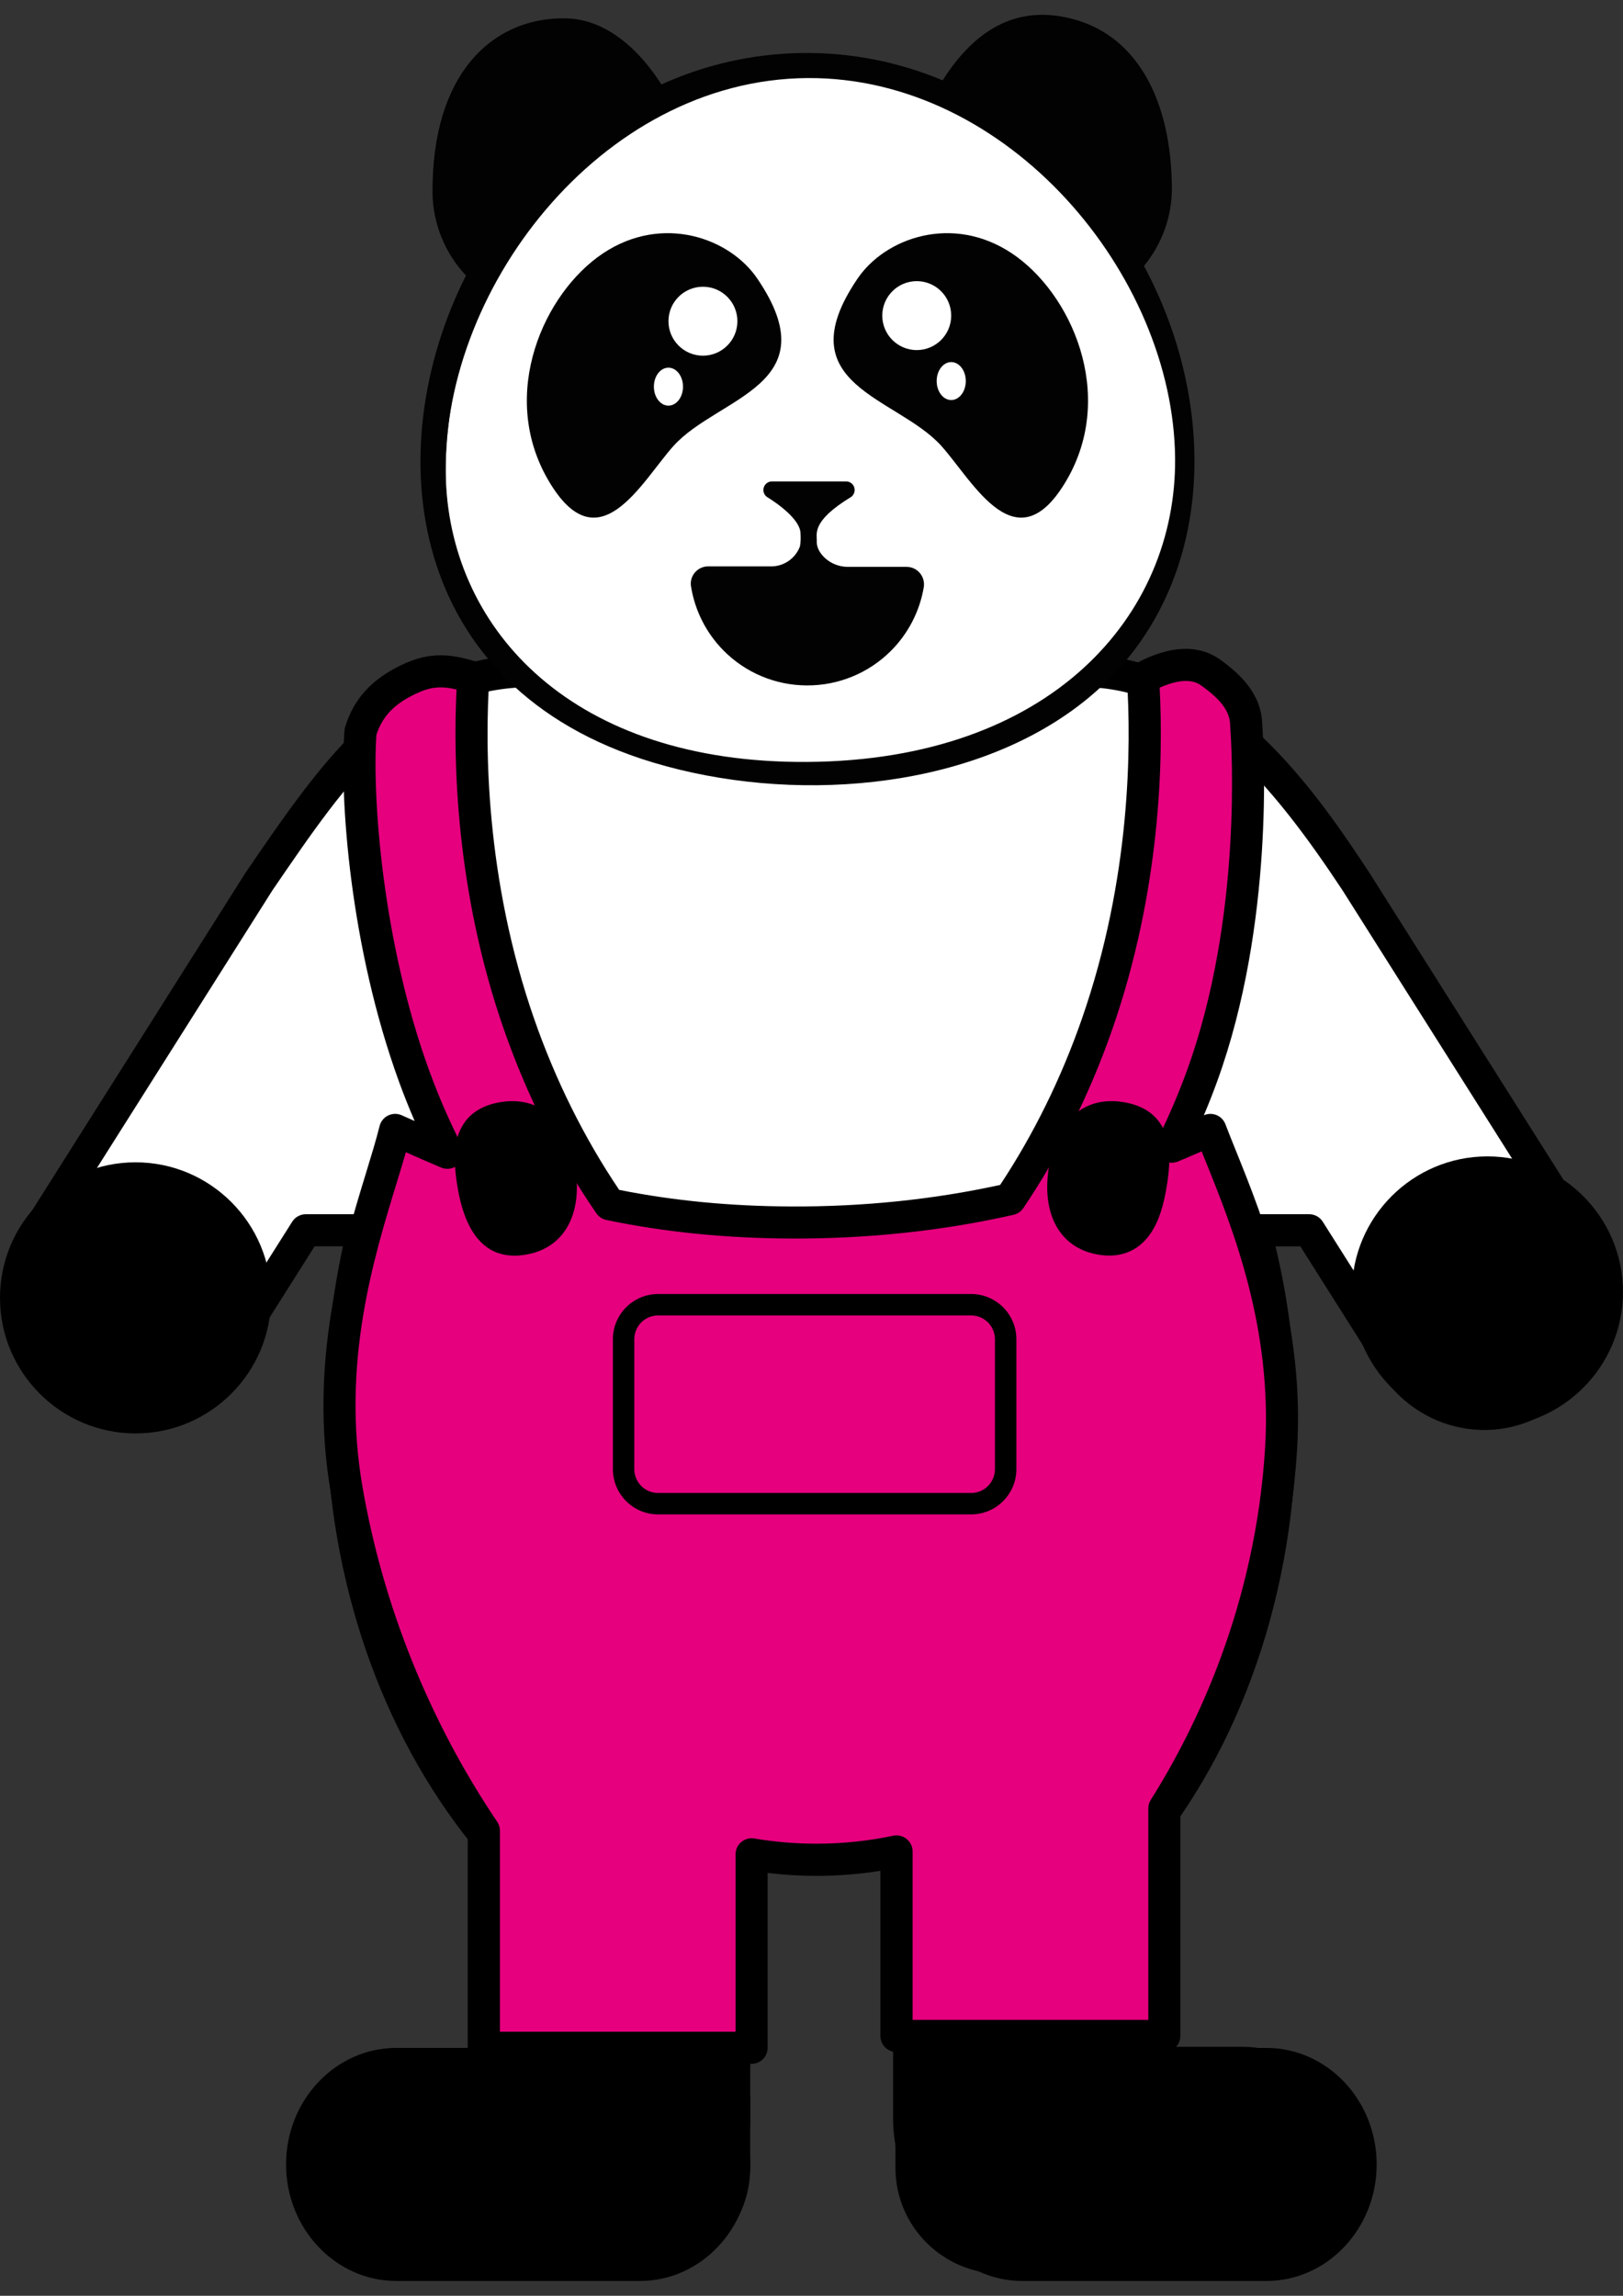 <svg xmlns="http://www.w3.org/2000/svg" xmlns:xlink="http://www.w3.org/1999/xlink" id="Calque_1" x="0px" y="0px" viewBox="0 0 595.28 841.89" style="enable-background:new 0 0 595.28 841.89;" xml:space="preserve"><rect x="0" y="0" width="595.28" height="841.89" fill="#333333" stroke="none"/><style type="text/css">	.st0{fill:#FFFFFF;}	.st1{fill:#020203;}	.st2{fill:#E6007E;}</style><g>	<g>		<path class="st0" d="M578.04,450.94l-80.68-127.63c-21.44-32.41-53.58-77.22-100.32-77.22H195.28   c-46.73,0-70.78,33.98-100.32,77.22L14.28,450.94c-12.55,19.84-7.63,46.78,10.97,60.16h0c18.61,13.38,43.86,8.14,56.4-11.7   l30.5-48.24h21.05c-5.88,23.67-8.61,49.09-7.57,75.44c2.35,59.9,23.67,113.29,56.25,151.19v79.11h-36.54   c-19.07,0-34.54,16.49-34.54,36.84c0,20.34,15.46,36.84,34.54,36.84h89.39c19.07,0,34.54-16.49,34.54-36.84   c0-2.74-0.29-5.41-0.82-7.98c0.54-2.91,0.82-5.92,0.82-9V673.73c11.91,2.7,24.2,3.87,36.74,3.31c9.38-0.42,18.54-1.79,27.44-4.02   v103.73c0,10.42,3.21,20.04,8.63,27.8c4.33,15.07,17.48,26.03,33.02,26.03h89.39c19.07,0,34.54-16.49,34.54-36.84   c0-20.34-15.46-36.84-34.54-36.84h-43.65v-84.27c32.12-41.15,50.97-98.62,48.51-161.37c-0.82-20.96-3.97-41.12-9.11-60.09h19.93   l30.5,48.24c12.55,19.84,37.8,25.08,56.4,11.7h0C585.67,497.72,590.58,470.78,578.04,450.94z"></path>		<path d="M464.49,836.46H375.1c-17.62,0-32.93-11.75-38.4-29.35c-5.98-8.91-9.14-19.39-9.14-30.37v-96.38   c-7.04,1.38-14.17,2.24-21.28,2.56c-10.39,0.46-20.81-0.21-31.11-2.01v95.83c0,2.98-0.24,5.98-0.73,8.94   c0.48,2.66,0.73,5.36,0.73,8.04c0,23.56-18.14,42.73-40.43,42.73h-89.39c-22.29,0-40.43-19.17-40.43-42.73   c0-23.56,18.14-42.73,40.43-42.73h30.65v-71.05c-34-40.4-53.95-94.67-56.25-153.13c-0.93-23.75,1.1-47.19,6.04-69.78H115.4   l-28.76,45.5c-7.05,11.15-17.8,18.62-30.27,21.04c-12.11,2.35-24.38-0.38-34.55-7.7C0.76,500.73-4.86,470.19,9.3,447.79   l80.68-127.63c0.04-0.06,0.08-0.12,0.12-0.17c29.24-42.81,54.49-79.79,105.18-79.79h201.76c52.39,0,86.77,51.95,105.23,79.86   l80.75,127.73l0,0c14.16,22.4,8.55,52.94-12.51,68.09c-10.18,7.32-22.45,10.05-34.55,7.7c-12.47-2.42-23.22-9.9-30.27-21.05   l-28.76-45.49h-9.1c4.2,17.51,6.69,35.62,7.41,53.97c2.38,60.66-15.28,120.15-48.5,163.61V751h37.76   c22.29,0,40.43,19.17,40.43,42.73C504.92,817.29,486.78,836.46,464.49,836.46z M333.45,667.12c1.3,0,2.58,0.43,3.63,1.25   c1.43,1.12,2.27,2.83,2.27,4.64v103.73c0,8.89,2.62,17.34,7.56,24.43c0.37,0.53,0.65,1.12,0.83,1.74   c3.74,13.02,14.74,21.76,27.36,21.76h89.39c15.8,0,28.64-13.88,28.64-30.95c0-17.06-12.85-30.94-28.64-30.94h-43.65   c-3.25,0-5.89-2.64-5.89-5.89v-84.27c0-1.31,0.44-2.59,1.25-3.63c32.34-41.43,49.57-98.85,47.26-157.51   c-0.79-20.07-3.79-39.85-8.91-58.79c-0.48-1.77-0.11-3.66,1.01-5.12c1.11-1.46,2.84-2.31,4.68-2.31h19.93   c2.02,0,3.9,1.04,4.98,2.74l30.49,48.24c5.29,8.38,13.31,13.98,22.56,15.77c8.89,1.73,17.91-0.3,25.43-5.7   c16.09-11.57,20.32-35,9.43-52.23l-80.68-127.63c-25.56-38.63-54.86-74.48-95.34-74.48H195.28c-44.44,0-66.93,32.9-95.39,74.57   L19.26,454.09c-10.89,17.23-6.66,40.66,9.43,52.23c7.51,5.4,16.55,7.43,25.43,5.7c9.25-1.8,17.26-7.4,22.56-15.77l30.5-48.24   c1.08-1.71,2.96-2.74,4.98-2.74h21.05c1.81,0,3.52,0.83,4.64,2.26c1.12,1.43,1.51,3.29,1.08,5.05   c-5.9,23.75-8.39,48.57-7.41,73.79c2.22,56.61,21.7,109.03,54.83,147.58c0.92,1.07,1.42,2.43,1.42,3.84v79.11   c0,3.25-2.64,5.89-5.89,5.89h-36.54c-15.79,0-28.64,13.88-28.64,30.94c0,17.06,12.85,30.95,28.64,30.95h89.39   c15.8,0,28.65-13.88,28.65-30.95c0-2.26-0.24-4.54-0.7-6.79c-0.15-0.75-0.16-1.51-0.03-2.26c0.48-2.63,0.73-5.3,0.73-7.94V673.72   c0-1.79,0.82-3.49,2.21-4.6c1.4-1.12,3.23-1.54,4.98-1.14c11.59,2.63,23.41,3.69,35.18,3.17c8.8-0.39,17.64-1.69,26.27-3.85   C332.49,667.18,332.97,667.12,333.45,667.12z"></path>	</g>	<g>		<path class="st0" d="M434.06,176.54c-9.15,63.31-70.51,108.42-137.92,106.67c-77.57-2.02-132.68-46-132.68-109.97   s42.98-144.61,132.7-148.78C364.3,21.28,443.36,112.19,434.06,176.54z"></path>		<g>			<path class="st1" d="M419.58,97.52c6.6-7.99,10.22-18.02,10.25-28.39c-0.22-32.8-12.93-55.16-34.89-61.75    c-21.29-6.31-37.19,3.16-49.2,22.08c-16.37-6.87-33.98-10.28-51.73-10.02c-17.75,0.26-35.25,4.18-51.41,11.53    C225.32,4.13,207.09,7.03,206.3,6.72c-25.74,0.16-47.98,20.16-47.66,64.16c0.19,11.23,4.56,21.98,12.27,30.15    c-32.11,63.75-22.33,151.24,68.64,178.59c49.99,15.04,114.34,10.66,155.75-20.6C446.21,220.6,448.23,150.77,419.58,97.52    L419.58,97.52z M296.14,279.41c-86.14,0.6-130.27-48.18-132.58-102.87c-2.91-68.99,56.34-147.38,132.58-147.91    C369.9,28.12,430.41,100.81,431,168.05C431.51,225.4,385.81,278.78,296.14,279.41z"></path>			<path class="st1" d="M277.89,102.35c-10.12-15.14-34.92-23.95-56.68-9.47c-21.76,14.48-38.38,51.64-20.22,83.03    c18.45,31.86,34.19,0.82,46.08-12.43C263.45,145.38,304.3,141.4,277.89,102.35L277.89,102.35z"></path>			<path class="st1" d="M314.41,102.35c10.12-15.14,34.92-23.95,56.68-9.47c21.76,14.48,38.38,51.64,20.22,83.03    c-18.45,31.86-34.19,0.82-46.08-12.43C328.86,145.38,288.01,141.4,314.41,102.35L314.41,102.35z"></path>			<path class="st1" d="M299.57,198.87c0.25-2.93-2.49-7.44,12.62-16.65h0c1.05-0.78,1.51-2.12,1.16-3.38    c-0.35-1.26-1.44-2.17-2.74-2.29h-27.76c-1.3,0.12-2.39,1.03-2.74,2.29c-0.35,1.26,0.11,2.61,1.16,3.38    c4.2,2.55,12.27,8.42,12.33,13.34h0c0.14,1.6,0.08,3.21-0.19,4.79c-0.84,2.26-2.37,4.18-4.38,5.5c-2.01,1.32-4.39,1.97-6.79,1.84    h-22.48c-3.89,0-6.93,3.46-6.32,7.3c1.4,8.8,5.5,17.02,11.83,23.46c8.05,8.2,19.05,12.84,30.54,12.9    c11.57,0.1,22.7-4.44,30.9-12.61c6.4-6.38,10.6-14.55,12.1-23.33c0.67-3.93-2.3-7.53-6.29-7.53h-21.48    C304.4,207.89,299.57,202.78,299.57,198.87L299.57,198.87z"></path>		</g>		<circle class="st0" cx="257.82" cy="117.79" r="12.64"></circle>		<ellipse class="st0" cx="245.17" cy="141.79" rx="5.34" ry="6.96"></ellipse>		<circle class="st0" cx="336.24" cy="115.74" r="12.64"></circle>		<ellipse class="st0" cx="348.89" cy="139.74" rx="5.34" ry="6.96"></ellipse>	</g>	<g>		<path class="st2" d="M443.96,414.35c-4.36,1.94-9.1,4.01-14.19,6.14c3.88-7.8,7.64-16.38,11.07-25.8   c18.01-49.45,17.92-106.14,16.24-128.64c-0.07-8.19-5.43-13.9-12.8-19.26c-7.53-5.48-17.01-2.41-25.06,1.79   c1.57,24.2,1.69,73.86-16.85,127.03c-9.36,26.84-21.11,48.09-31.93,64.13c-22.74,5.16-49.34,8.7-80.31,8.56   c-25.65-0.12-47.55-2.74-66.53-6.68c-11.17-16.25-23.48-38.11-33.21-66.01c-18.55-53.17-18.36-102.95-16.79-127.15   c-9.07-2.89-15.25-3.37-23.67,0.65c-9.74,4.64-15.09,10.59-17.7,19.24c-1.69,22.51,1.67,76.88,19.68,126.33   c3.76,10.33,7.92,19.66,12.19,28.05c-6.9-2.9-13.24-5.76-19.15-8.38c-6.68,26.96-27.72,74.27-17.84,131.75   c9.96,57.96,33.73,100.61,50.35,125.25v79.58h98.23v-70.93c7.53,1.27,15.48,1.99,23.84,1.99c10.41,0,20.18-1.12,29.31-3.05v67.65   h98.23v-83.44c15.74-25.01,38.85-70.45,42.78-131.19C473.23,479.55,452.95,437.88,443.96,414.35z"></path>		<path d="M275.67,756.83h-98.23c-3.25,0-5.89-2.64-5.89-5.89v-77.78c-25.22-37.86-42.59-81.4-50.26-126.05   c-8.21-47.78,4.48-89.25,12.87-116.69c2.04-6.67,3.81-12.44,5.06-17.48c0.42-1.69,1.56-3.11,3.13-3.88   c1.57-0.76,3.39-0.8,4.98-0.09l2.73,1.22c0.67,0.3,1.35,0.6,2.03,0.9c-2.05-4.73-3.97-9.54-5.73-14.38   c-18.06-49.58-21.86-104.18-20.02-128.79c0.03-0.43,0.11-0.85,0.23-1.26c3.11-10.32,9.73-17.59,20.81-22.86   c10.37-4.94,18.12-4.08,27.99-0.94c2.58,0.82,4.27,3.29,4.09,6c-1.59,24.42-1.56,73.11,16.47,124.82   c7.87,22.57,18.36,43.64,31.17,62.66c20.02,3.99,40.66,5.98,63.03,6.08c26.42,0.12,52.24-2.54,76.7-7.9   c12.26-18.53,22.34-38.99,29.96-60.84c18.08-51.83,18.12-100.38,16.54-124.71c-0.15-2.33,1.09-4.53,3.15-5.61   c4.76-2.49,19.26-10.05,31.26-1.33c6.99,5.09,15.03,12.38,15.22,23.77c0.6,8.12,4.52,72.94-16.59,130.92   c-1.5,4.12-3.11,8.22-4.83,12.27c0.01,0,0.01-0.01,0.02-0.01c1.48-0.66,3.16-0.68,4.65-0.06c1.49,0.62,2.67,1.83,3.24,3.34   c1.1,2.88,2.4,6.1,3.77,9.51c10.17,25.23,25.53,63.35,22.47,110.59c-3.79,58.47-25.14,104.1-42.77,132.5v81.75   c0,3.25-2.64,5.89-5.89,5.89h-98.23c-3.25,0-5.89-2.64-5.89-5.89v-60.57c-7.71,1.23-15.56,1.85-23.42,1.86c-0.01,0-0.01,0-0.02,0   c-5.99,0-11.99-0.36-17.93-1.08v64.13C281.56,754.19,278.93,756.83,275.67,756.83z M183.33,745.05h86.45V680   c0-1.73,0.76-3.38,2.09-4.5c1.33-1.12,3.08-1.6,4.79-1.31c7.5,1.27,15.18,1.91,22.83,1.91c0.01,0,0.01,0,0.02,0   c9.48,0,18.93-0.99,28.1-2.92c1.74-0.37,3.55,0.07,4.93,1.19c1.38,1.12,2.18,2.8,2.18,4.58v61.76h86.45v-77.54   c0-1.11,0.31-2.2,0.91-3.14c17.07-27.12,38.2-71.42,41.89-128.43c2.88-44.57-11.88-81.19-21.64-105.43   c-0.54-1.35-1.07-2.67-1.59-3.95c-2.64,1.15-5.57,2.41-8.68,3.71c-2.27,0.95-4.89,0.39-6.57-1.41c-1.68-1.8-2.07-4.45-0.98-6.65   c4.05-8.15,7.69-16.63,10.81-25.2c20.44-56.13,16.42-119.18,15.9-126.19c-0.01-0.13-0.01-0.26-0.02-0.39   c-0.04-5.01-3.05-9.22-10.37-14.55c-2.34-1.7-6.42-3.35-15.49,0.62c1.36,26.3,0.42,74.28-17.4,125.38   c-8.22,23.57-19.19,45.61-32.61,65.49c-0.84,1.24-2.12,2.12-3.58,2.45c-26.01,5.9-53.5,8.82-81.65,8.7   c-24.03-0.11-46.17-2.33-67.69-6.8c-1.49-0.31-2.8-1.18-3.66-2.43c-14.02-20.39-25.43-43.07-33.92-67.41   c-17.61-50.49-18.68-98.15-17.38-124.7c-5.95-1.4-9.8-0.89-14.99,1.58c-7.86,3.74-12.2,8.26-14.4,15.03   c-1.58,23.06,2.26,76.18,19.39,123.21c3.42,9.38,7.42,18.6,11.91,27.39c1.12,2.2,0.75,4.88-0.93,6.69   c-1.68,1.81-4.32,2.38-6.6,1.42c-4.57-1.93-8.85-3.8-12.97-5.63c-1,3.5-2.15,7.25-3.4,11.33c-8.55,27.95-20.27,66.22-12.53,111.24   c7.49,43.6,24.58,86.12,49.43,122.96c0.66,0.97,1.01,2.12,1.01,3.29V745.05z"></path>	</g>	<g>		<path d="M205.24,429.36c1.84,12.26-1.47,23.15-13.73,24.99c-12.26,1.84-16.25-9.01-18.09-21.27c-1.84-12.26-0.84-21.3,11.42-23.14   C197.11,408.09,203.4,417.09,205.24,429.36z"></path>		<path d="M188.72,460.46c-11.38,0-18.48-8.9-21.13-26.51c-0.83-5.54-1.5-12.65,0.75-18.48c2.45-6.35,7.71-10.18,15.62-11.37   c7.71-1.15,14.37,0.99,19.28,6.22c4.02,4.29,6.66,10.39,7.82,18.16c2.62,17.42-4.54,29.57-18.68,31.69   C191.12,460.36,189.9,460.46,188.72,460.46z M187.95,415.58c-0.71,0-1.45,0.06-2.24,0.18c-5.15,0.77-5.98,2.92-6.38,3.96   c-1.27,3.29-0.66,8.7-0.09,12.48c2.65,17.63,8.12,16.82,11.39,16.32c7.48-1.12,10.43-7.28,8.78-18.29l0,0   c-0.79-5.27-2.44-9.37-4.76-11.84C192.88,416.5,190.71,415.58,187.95,415.58z"></path>	</g>	<g>		<path d="M390.45,429.36c-1.84,12.26,1.47,23.15,13.73,24.99c12.26,1.84,16.25-9.01,18.09-21.27c1.84-12.26,0.84-21.3-11.42-23.14   C398.58,408.09,392.29,417.09,390.45,429.36z"></path>		<path d="M406.82,460.44c-1.14,0-2.31-0.09-3.51-0.27c-14.14-2.12-21.3-14.27-18.68-31.69v0c2.62-17.42,12.75-26.53,27.1-24.37   c7.91,1.19,13.17,5.01,15.62,11.36c2.25,5.83,1.59,12.93,0.75,18.48c-1.24,8.29-3.19,14.14-6.11,18.39   C418.32,457.68,413.12,460.44,406.82,460.44z M396.28,430.23L396.28,430.23c-1.65,11.01,1.3,17.17,8.78,18.29   c3.95,0.59,5.75-0.71,7.22-2.86c1.85-2.69,3.21-7.09,4.17-13.46c0.57-3.78,1.18-9.2-0.09-12.48c-0.4-1.03-1.23-3.18-6.38-3.96   c-3.88-0.58-6.71,0.26-8.94,2.63C398.71,420.86,397.07,424.95,396.28,430.23z"></path>	</g>	<path d="M356.21,555.34H241.36c-9.13,0-16.56-7.43-16.56-16.57V491.1c0-9.13,7.43-16.57,16.56-16.57h114.85  c9.13,0,16.57,7.43,16.57,16.57v47.68C372.78,547.91,365.34,555.34,356.21,555.34z M241.36,482.39c-4.8,0-8.71,3.91-8.71,8.71  v47.68c0,4.8,3.91,8.71,8.71,8.71h114.85c4.8,0,8.71-3.91,8.71-8.71V491.1c0-4.8-3.91-8.71-8.71-8.71H241.36z"></path>	<g>		<circle cx="49.71" cy="475.94" r="43.82"></circle>		<path d="M49.71,525.65C22.3,525.65,0,503.35,0,475.94c0-27.41,22.3-49.71,49.71-49.71s49.71,22.3,49.71,49.71   C99.42,503.35,77.12,525.65,49.71,525.65z M49.71,438.01c-20.91,0-37.93,17.01-37.93,37.93s17.01,37.93,37.93,37.93   s37.93-17.01,37.93-37.93S70.62,438.01,49.71,438.01z"></path>	</g>	<g>		<circle cx="545.57" cy="473.77" r="43.82"></circle>		<path d="M545.56,523.48c-27.41,0-49.71-22.3-49.71-49.71c0-27.41,22.3-49.71,49.71-49.71c27.41,0,49.71,22.3,49.71,49.71   C595.28,501.18,572.98,523.48,545.56,523.48z M545.56,435.85c-20.91,0-37.93,17.01-37.93,37.93c0,20.91,17.01,37.93,37.93,37.93   s37.93-17.01,37.93-37.93C583.49,452.86,566.48,435.85,545.56,435.85z"></path>	</g>	<g>		<path d="M367.27,827.91h88.52c18.2,0,32.95-14.75,32.95-32.95v-5.54c0-18.2-14.75-32.95-32.95-32.95H344.49   c-5.62,0-10.17,4.55-10.17,10.17v28.32C334.32,813.16,349.07,827.91,367.27,827.91z"></path>		<path d="M455.79,833.81h-88.52c-21.42,0-38.84-17.43-38.84-38.84v-28.32c0-8.86,7.2-16.06,16.06-16.06h111.31   c21.42,0,38.84,17.42,38.84,38.84v5.53C494.64,816.38,477.21,833.81,455.79,833.81z M344.48,762.37c-2.36,0-4.28,1.92-4.28,4.28   v28.32c0,14.92,12.14,27.06,27.06,27.06h88.52c14.92,0,27.06-12.14,27.06-27.06v-5.53c0-14.92-12.14-27.06-27.06-27.06H344.48z"></path>	</g>	<g>		<path d="M147.79,827.91h88.52c18.2,0,32.95-14.75,32.95-32.95V770.6c0-5.54-4.49-10.03-10.03-10.03H147.79   c-18.2,0-32.95,14.75-32.95,32.95v1.44C114.83,813.16,129.59,827.91,147.79,827.91z"></path>		<path d="M236.31,833.81h-88.52c-21.42,0-38.84-17.43-38.84-38.84v-1.44c0-21.42,17.43-38.84,38.84-38.84h111.45   c8.78,0,15.92,7.14,15.92,15.92v24.37C275.15,816.38,257.73,833.81,236.31,833.81z M147.79,766.46   c-14.92,0-27.06,12.14-27.06,27.06v1.44c0,14.92,12.14,27.06,27.06,27.06h88.52c14.92,0,27.06-12.14,27.06-27.06V770.6   c0-2.28-1.86-4.14-4.14-4.14H147.79z"></path>	</g></g></svg>